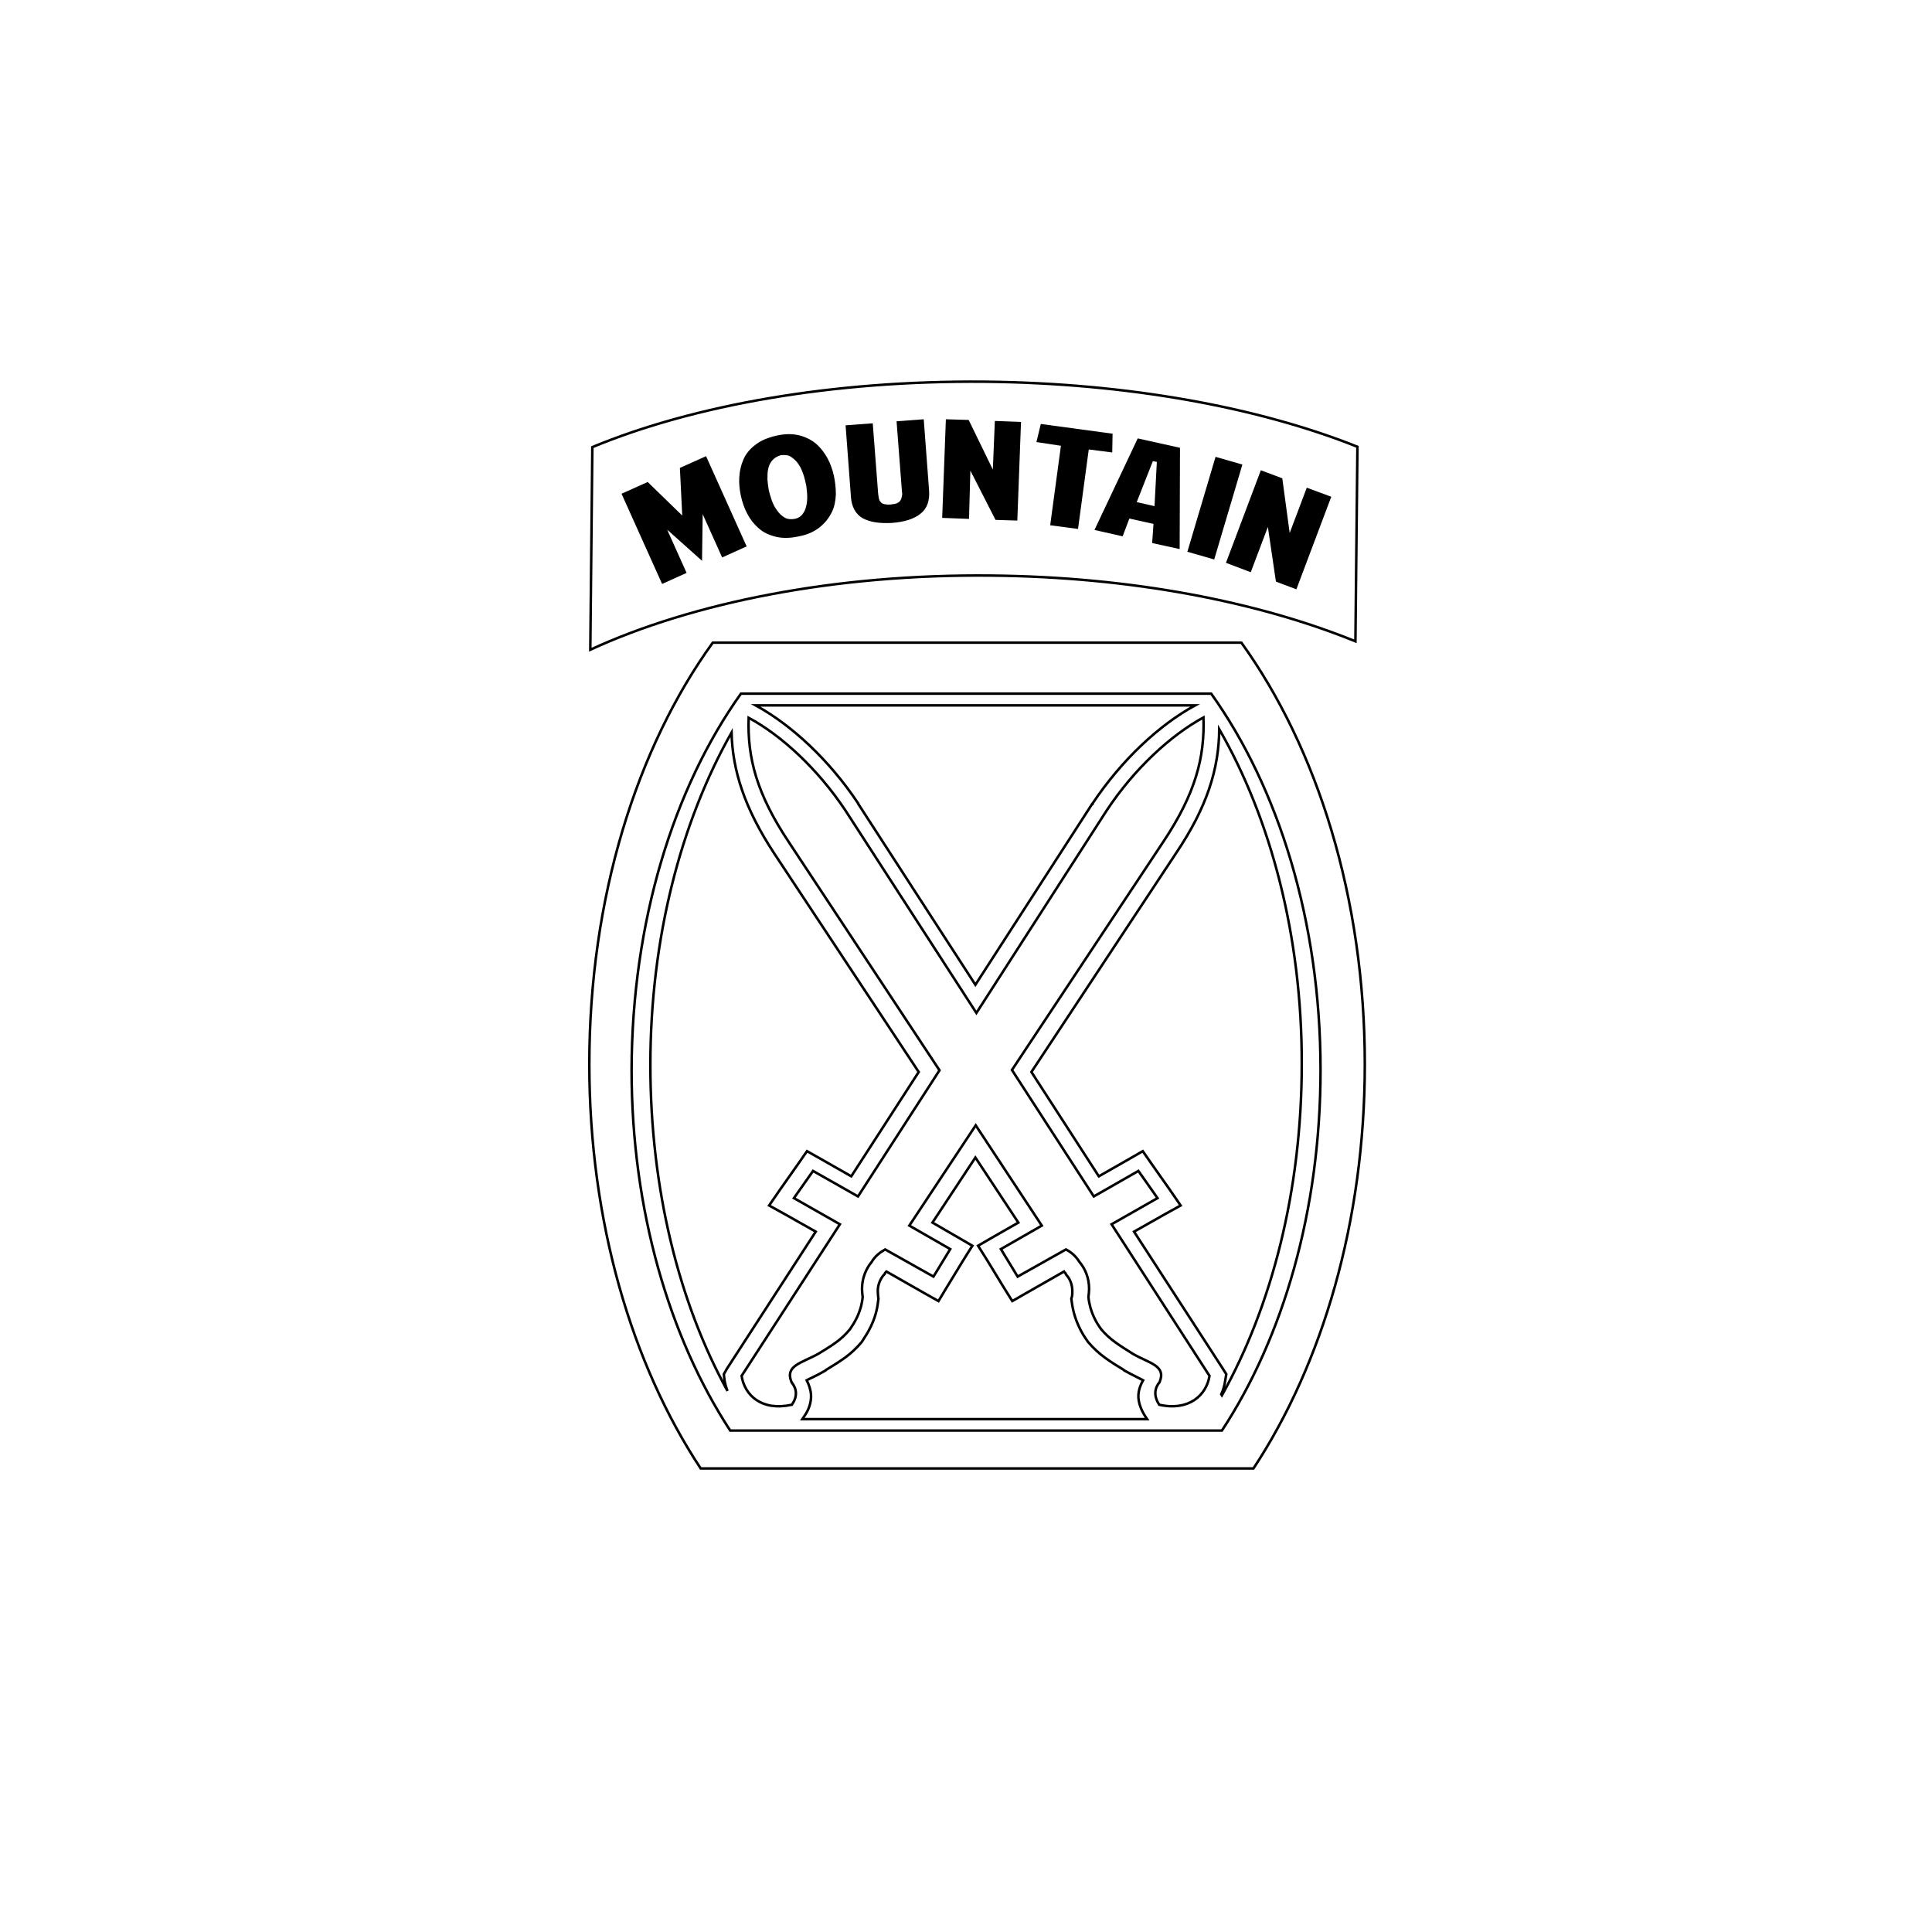 <?xml version="1.0" encoding="utf-8"?>
<!-- Generator: Adobe Illustrator 28.0.0, SVG Export Plug-In . SVG Version: 6.00 Build 0)  -->
<svg version="1.1" id="Layer_1" xmlns="http://www.w3.org/2000/svg" xmlns:xlink="http://www.w3.org/1999/xlink" x="0px" y="0px"
	 viewBox="0 0 576 576" style="enable-background:new 0 0 576 576;" xml:space="preserve">
<style type="text/css">
	.st0{fill:none;stroke:#000000;stroke-width:0.75;stroke-miterlimit:10;}
</style>
<path id="path_00000120523461229522865130000001609736934623871914_" class="st0" d="M212.5,191.6c-22.7,31.4-36.8,76.1-36.8,125.7
	c0,46.9,12.7,89.5,33.2,120.5h164.8c20.5-31.1,33.2-73.6,33.2-120.5c0-49.6-14.2-94.3-36.8-125.7L212.5,191.6L212.5,191.6z"/>
<path id="path_00000065034006424123856880000002791439126185667772_" class="st0" d="M220.9,206.8h140.2c20,28,32.6,67.9,32.6,112.2
	c0,41.9-11.2,79.8-29.4,107.5H217.7c-18.1-27.7-29.4-65.7-29.4-107.5C188.4,274.7,200.9,234.8,220.9,206.8z"/>
<path id="path" class="st0" d="M225.3,210.3c10.6,5.8,21.9,16.2,30.6,29.3v0.1l0,0l34.9,53.9l34.8-53.9h0.1v-0.1
	c8.8-13.2,20.1-23.6,30.6-29.3H225.3z M363.5,217.4c-0.1,11.8-3.6,23.2-12.9,37l-43.1,65.2l20.1,31.1l9.3-5.3l3.8-2.2l2.5,3.6
	l5.7,8.1l3.1,4.5l-4.7,2.6l-9.2,5.2l26.5,40.9l1,1.6l-0.3,1.8c-0.2,1.4-0.6,2.9-1.2,4.2l0.2,0.3c14.8-26.5,23.8-60.9,23.8-98.7
	C388.2,279,378.8,244,363.5,217.4z M218.1,218.4c-15,26.5-24.2,61.1-24.2,99.1c0,37.1,8.6,71.1,23,97.2c-0.4-1-0.7-2.1-0.9-3.2
	l-0.2-1.8l0.9-1.6l26.5-40.9L234,362l-4.7-2.6l3.1-4.5l5.7-8.1l2.5-3.6l3.9,2.2l9.3,5.3l20.1-31.1l-43.1-65.2
	C222,241,218.4,229.8,218.1,218.4z M290.8,345.1L278,364.5l7.6,4.4l4.3,2.5l-2.7,4.3l-5,8.2l-2.4,4l-4.1-2.3l-11.4-6.5
	c-0.1,0.1-0.3,0.2-0.4,0.4l-0.2,0.4l-0.3,0.3c-1,1.2-1.7,2.9-1.7,4.7c0,0.6,0.1,1.2,0.1,1.6l0.1,0.7l-0.1,0.7
	c-0.6,5.9-3.4,9.9-4.7,11.9L257,400l-0.1,0.1c-3.2,3.9-6.7,5.9-10.6,8.3l-0.1,0.1l-0.1,0.1c-2.7,1.6-4.7,2.4-5.6,2.9
	c0.7,1.4,1.2,2.8,1.3,4.4c0.1,2.2-0.7,4.5-2,6.3l-0.6,0.9H342l-0.6-0.9c-1.2-1.9-2.1-4.1-2-6.3c0.1-1.6,0.6-3,1.4-4.4
	c-0.9-0.5-2.9-1.4-5.6-2.9l-0.1-0.1l-0.1-0.1c-3.9-2.4-7.3-4.4-10.6-8.3l-0.1-0.1l-0.1-0.2c-1.4-1.9-4-6-4.7-11.9l-0.1-0.7l0.2-0.7
	c0.1-0.4,0.1-0.9,0.1-1.6c0-1.9-0.7-3.6-1.7-4.7l-0.2-0.3l-0.2-0.4c-0.1-0.1-0.3-0.2-0.4-0.4l-11.4,6.5l-4,2.3l-2.5-4l-5-8.2
	l-2.7-4.3l4.3-2.5l7.7-4.4L290.8,345.1z"/>
<path id="path_00000036940399347006997490000009364461069824131773_" class="st0" d="M223.2,214c-0.4,12,2.4,22.7,12,37.1l44.9,68
	l-24.3,37.6l-13.4-7.6l-5.7,8.1l13.7,7.8l-29.3,45.2c0.9,5.8,6,10.6,15,8.6c1.7-2.5,1.5-4.7-0.1-6.7c-2.1-5,3-5.7,8-8.5
	c3.9-2.4,6.7-4,9.4-7.3c1.2-1.8,3.3-4.8,3.8-9.6c-0.1-0.8-0.2-1.7-0.2-2.5c0-3.1,1.2-6,2.9-8c0.9-1.6,2.4-2.8,4-3.7l14.4,8.1l5-8.2
	l-12.2-7l19.8-29.9l19.7,29.9l-12.2,7l5,8.2l14.4-8.1c1.7,0.9,3,2.1,4,3.7c1.8,2.1,2.9,4.9,2.9,8c0,0.9-0.1,1.7-0.2,2.5
	c0.5,4.7,2.5,7.8,3.8,9.6c2.7,3.2,5.5,4.8,9.4,7.3c5,2.9,10.1,3.5,8,8.5c-1.6,1.9-1.7,4.2-0.1,6.7c8.9,2,14.1-2.9,15-8.6L331.4,365
	l13.7-7.8l-5.7-8.1l-13.3,7.6L301.7,319l45.1-68c9.6-14.4,12.4-25.1,12-37.1c-9.6,5.2-20.6,15.2-28.9,27.8L291.1,302l-39-60.3
	C243.8,229.2,232.9,219.2,223.2,214z"/>
<path id="path_00000137096792497248881320000009006291095395967624_" class="st0" d="M293.5,113.8c-45.4-0.4-86.7,7-116.9,19.5
	l-0.6,59.5v0.9c30.4-14,72.8-22.6,119.6-22.1c41.6,0.4,79.5,7.8,108.5,19.6l0.6-58C375.4,121.5,336.3,114.2,293.5,113.8z"/>
<g>
	<path d="M209.3,167.2l-10.4-9.3l5.8,12.9l-7.3,3.3l-12.1-26.9l7.8-3.5l10.3,10l-0.7-14.2l7.8-3.5l12.1,26.9l-7.3,3.3l-5.8-12.9
		L209.3,167.2z"/>
	<path d="M238.2,159.9c-2.7,0.6-5,0.6-7,0.1s-3.7-1.3-5-2.5c-1.4-1.2-2.5-2.6-3.4-4.3s-1.5-3.5-1.9-5.3s-0.6-3.7-0.5-5.5
		c0.1-1.9,0.5-3.7,1.2-5.3c0.7-1.7,1.9-3.2,3.5-4.4c1.6-1.3,3.7-2.2,6.3-2.8s4.9-0.6,6.9-0.1s3.7,1.4,5,2.5c1.4,1.2,2.5,2.7,3.4,4.3
		c0.9,1.7,1.5,3.4,1.9,5.2s0.6,3.7,0.6,5.6c-0.1,1.9-0.4,3.7-1.2,5.3s-1.9,3.1-3.5,4.4S240.9,159.4,238.2,159.9z M232.8,135.7
		c-1.1,0.3-2,0.9-2.6,1.6c-0.6,0.7-1,1.6-1.2,2.6s-0.2,2-0.2,3.1c0.1,1.1,0.2,2.1,0.4,3.1s0.6,2.1,0.9,3.1c0.4,1.1,0.9,2.1,1.6,3
		c0.6,0.9,1.4,1.6,2.2,2.1c0.9,0.5,1.9,0.6,3,0.4c1.1-0.2,2-0.8,2.5-1.6c0.6-0.8,0.9-1.7,1.1-2.9c0.2-1.1,0.2-2.2,0.1-3.4
		c-0.1-1.2-0.2-2.2-0.5-3.2c-0.2-1-0.5-2-0.9-3c-0.4-1.1-0.9-1.9-1.5-2.7s-1.4-1.4-2.2-1.9C235,135.7,234,135.6,232.8,135.7z"/>
	<path d="M266,155.9c-3.7,0.2-6.6-0.2-8.8-1.4c-2.1-1.2-3.3-3.4-3.5-6.3l-1.6-21.4l8.1-0.6l1.6,20.9c0.1,0.5,0.1,0.9,0.2,1.4
		c0.1,0.4,0.2,0.8,0.5,1.1c0.2,0.3,0.6,0.6,1.1,0.7c0.5,0.1,1.2,0.2,2,0.1c0.9-0.1,1.5-0.2,1.9-0.4s0.8-0.5,1-0.9
		c0.2-0.3,0.3-0.7,0.4-1.2c0.1-0.4,0.1-0.9,0-1.4l-1.6-20.9l8.1-0.6l1.6,21.3c0.2,3-0.6,5.3-2.5,6.8
		C272.6,154.7,269.7,155.6,266,155.9z"/>
	<path d="M280.9,154.4L282,125l6.8,0.2L296,140l0.6-14.5l7.8,0.3l-1.1,29.4l-6.5-0.2l-7.5-14.7l-0.4,14.4L280.9,154.4z"/>
	<path d="M309,131.8l1.3-5.4l21.4,2.9l-0.1,5.6l-7-0.9l-3.2,23.7l-8.3-1.1l3.2-23.7L309,131.8z"/>
	<path d="M343.9,156.2l-7.2-1.6l-2,5.3l-8.4-1.9l12.9-27.3l12.6,2.8l-0.1,30.2l-8.2-1.8L343.9,156.2z M344.9,137.7l-1.2-0.2
		l-4.8,12.2l5.3,1.2L344.9,137.7z"/>
	<path d="M362.4,136.2l8,2.3l-8.4,28.3l-8-2.3L362.4,136.2z"/>
	<path d="M365.5,167.8l10.4-27.6l6.4,2.4l2.2,16.3l5.1-13.5l7.3,2.7l-10.4,27.6l-6.1-2.3l-2.4-16.3l-5.1,13.5L365.5,167.8z"/>
</g>
</svg>
